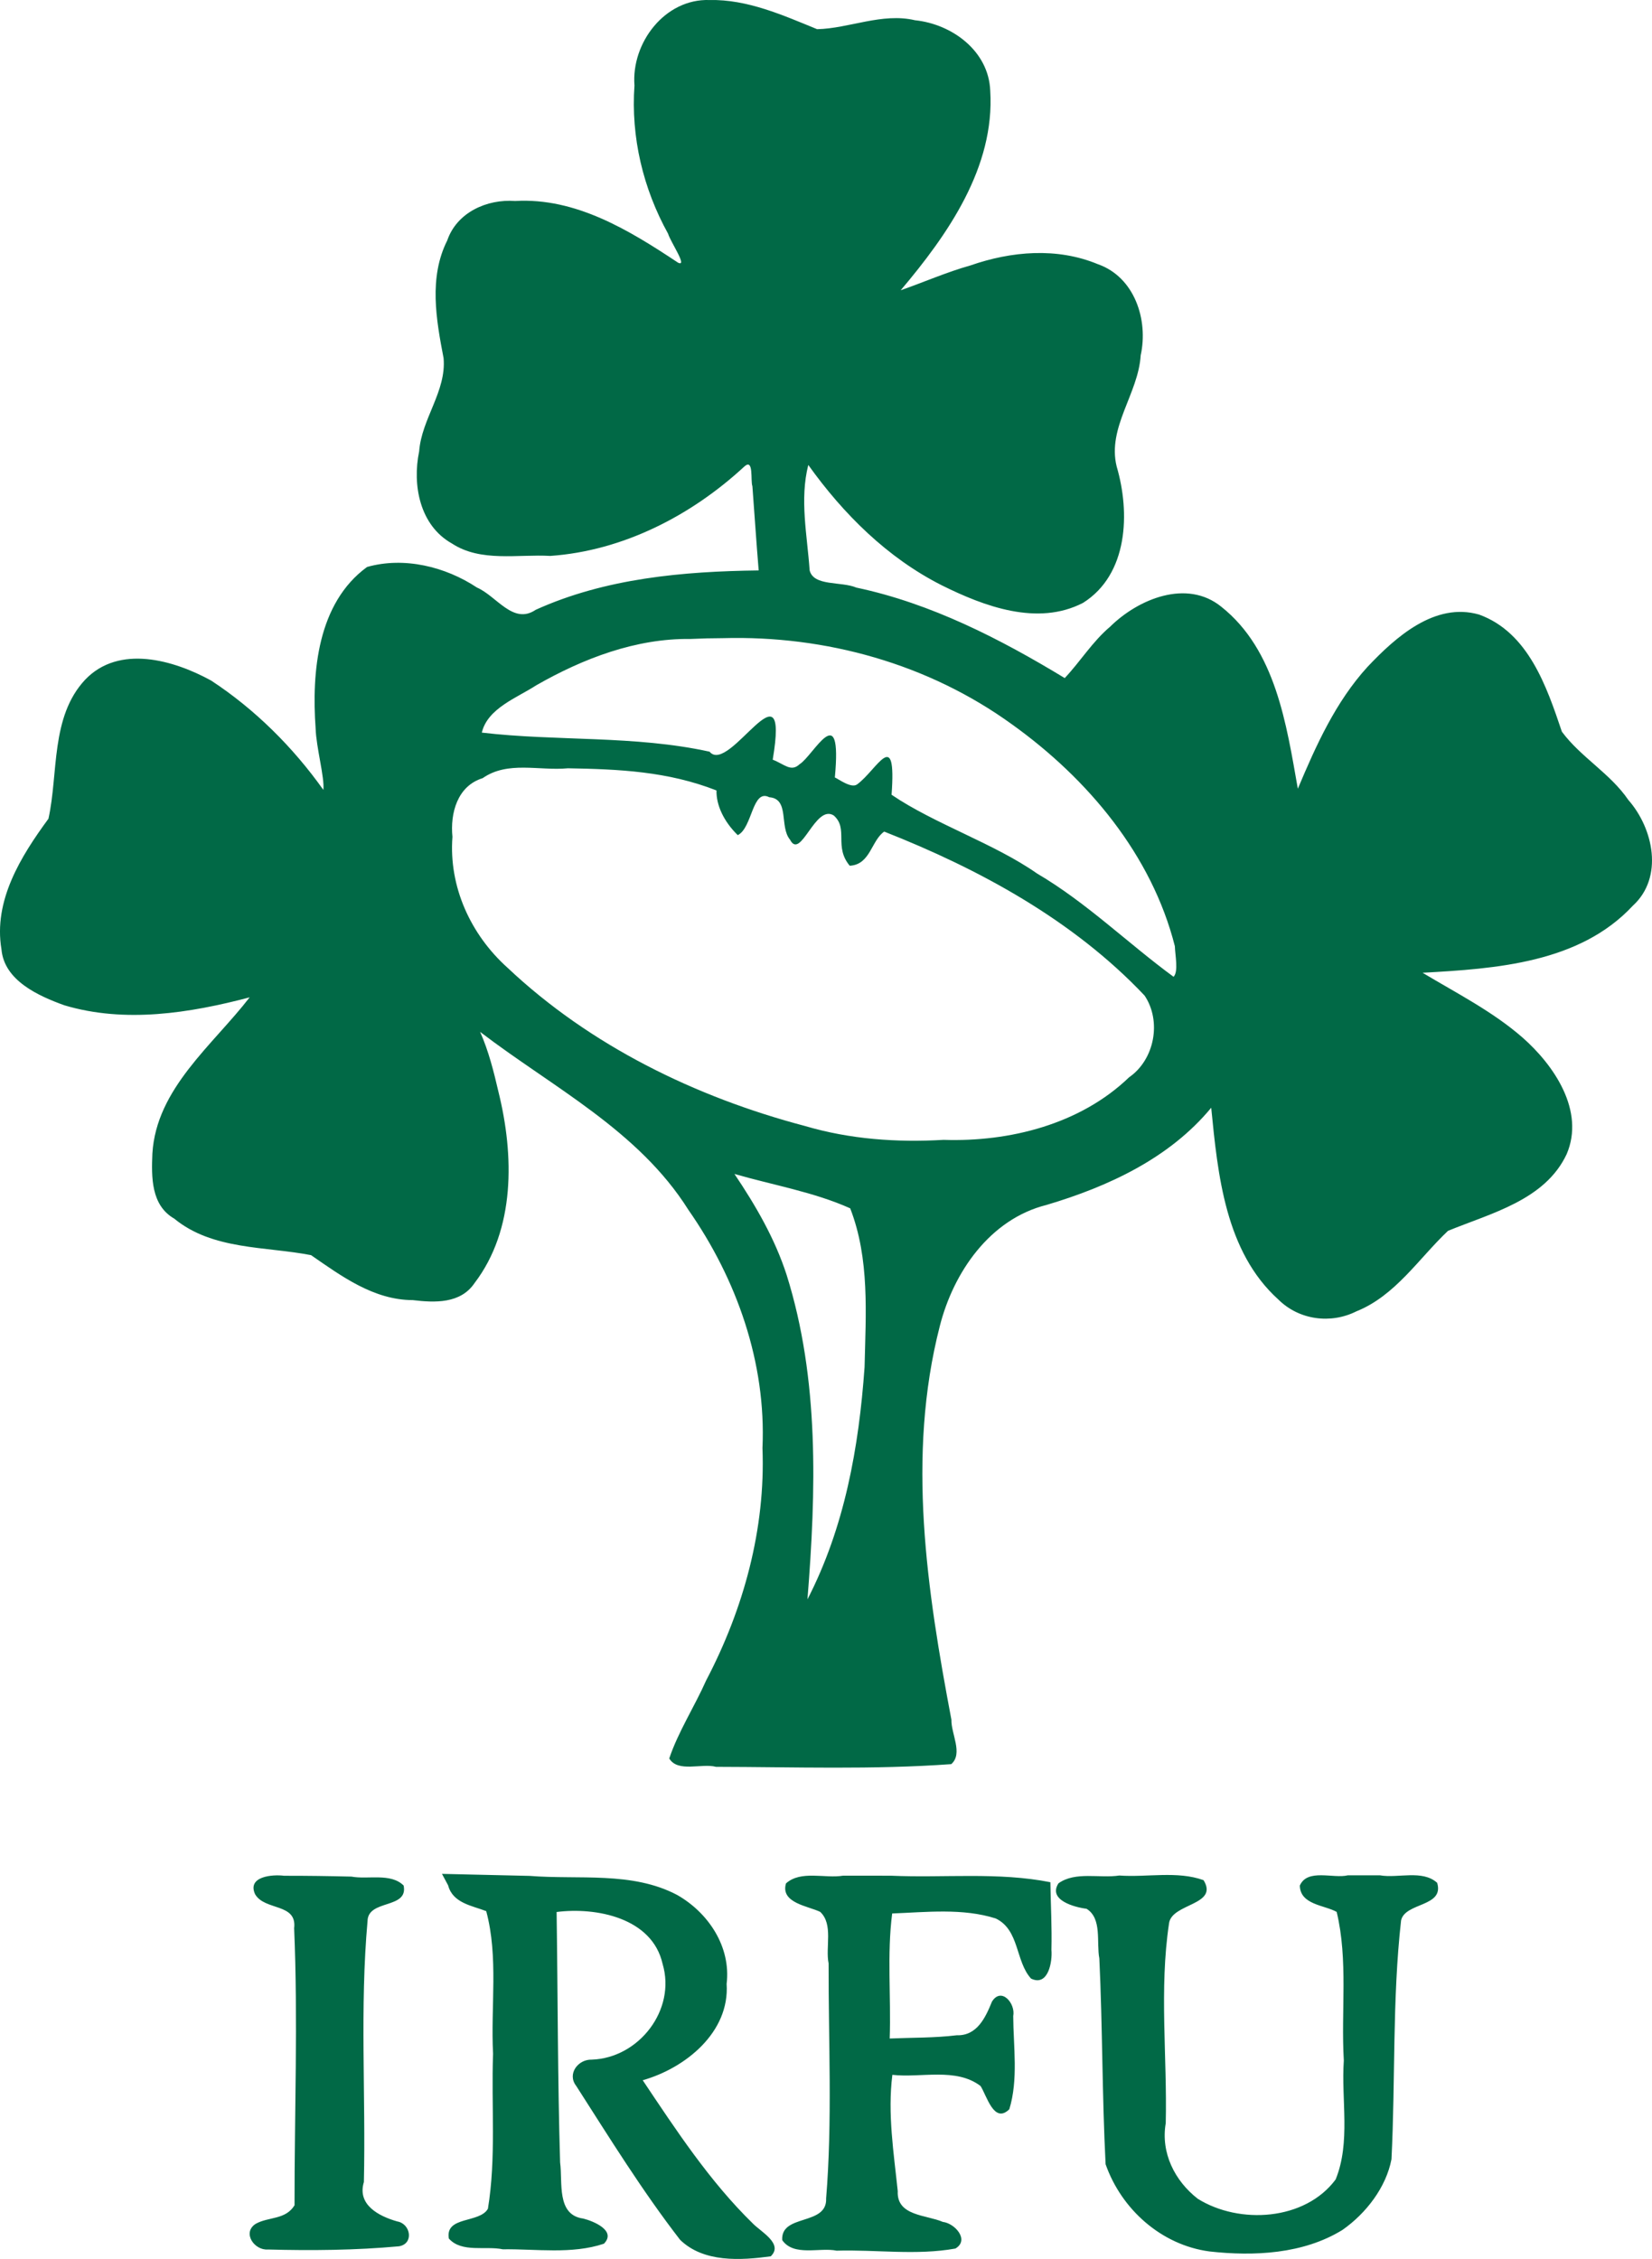 <?xml version="1.0" encoding="UTF-8" standalone="no"?>
<!-- Created with Inkscape (http://www.inkscape.org/) -->
<svg xmlns:dc="http://purl.org/dc/elements/1.1/" xmlns:cc="http://creativecommons.org/ns#" xmlns:rdf="http://www.w3.org/1999/02/22-rdf-syntax-ns#" xmlns:svg="http://www.w3.org/2000/svg" xmlns="http://www.w3.org/2000/svg" xmlns:sodipodi="http://sodipodi.sourceforge.net/DTD/sodipodi-0.dtd" xmlns:inkscape="http://www.inkscape.org/namespaces/inkscape" width="115.308mm" height="157.647mm" viewBox="0 0 115.308 157.647" version="1.1" id="svg5165" inkscape:version="0.92.5 (2060ec1f9f, 2020-04-08)" sodipodi:docname="IRFU Logo.svg">
  <defs id="defs5159"/>
  
  
  <g inkscape:label="Layer 1" inkscape:groupmode="layer" id="layer1" transform="translate(-50.447,-57.159)">
    <path id="path5137" style="fill:#016946;fill-opacity:1;stroke:none;stroke-width:0.252;stroke-opacity:1" d="m 144.521,188.033 c -1.008,0.247 -2.817,-0.496 -3.347,0.715 0.025,1.345 1.728,1.359 2.572,1.838 0.809,3.366 0.295,6.92 0.498,10.371 -0.189,2.743 0.488,5.699 -0.57,8.3 -2.136,2.88 -6.722,3.158 -9.626,1.347 -1.613,-1.257 -2.589,-3.211 -2.233,-5.273 0.107,-4.642 -0.461,-9.348 0.229,-13.939 0.172,-1.42 3.498,-1.256 2.41,-3.022 -1.845,-0.664 -3.945,-0.184 -5.881,-0.324 -1.371,0.21 -3.063,-0.303 -4.246,0.545 -0.753,1.174 1.131,1.673 1.96,1.776 1.1,0.677 0.678,2.353 0.893,3.464 0.226,4.769 0.192,9.6 0.437,14.364 1.109,3.156 3.9,5.64 7.249,6.086 3.112,0.348 6.554,0.182 9.285,-1.503 1.655,-1.158 3.047,-2.979 3.42,-4.931 0.28,-5.553 0.05,-11.142 0.67,-16.665 0.277,-1.273 3.034,-0.927 2.518,-2.628 -1.041,-0.932 -2.733,-0.299 -3.995,-0.522 -0.748,-0.003 -1.495,-5.3e-4 -2.243,-1e-5 z m -35.22,0.023 c -1.271,0.215 -2.954,-0.394 -3.993,0.541 -0.405,1.367 1.553,1.579 2.388,1.986 0.93,0.869 0.353,2.466 0.587,3.596 -0.012,5.457 0.269,11.006 -0.173,16.397 0.087,1.941 -3.176,1.055 -3.065,2.914 0.808,1.165 2.609,0.491 3.797,0.737 2.751,-0.082 5.579,0.343 8.292,-0.149 1.011,-0.598 -0.047,-1.766 -0.88,-1.859 -1.152,-0.499 -3.232,-0.404 -3.145,-2.147 -0.277,-2.66 -0.718,-5.403 -0.376,-8.116 2,0.228 4.433,-0.527 6.154,0.778 0.435,0.668 0.935,2.675 2.009,1.625 0.636,-2.076 0.285,-4.356 0.273,-6.503 0.177,-0.87 -0.825,-2.064 -1.485,-1.009 -0.448,1.109 -1.041,2.395 -2.458,2.348 -1.565,0.19 -3.094,0.158 -4.678,0.226 0.1,-2.893 -0.196,-5.881 0.172,-8.726 2.384,-0.091 4.929,-0.384 7.229,0.349 1.669,0.801 1.366,2.995 2.465,4.196 1.201,0.579 1.498,-1.188 1.422,-2.007 0.04,-1.573 -0.05,-3.146 -0.073,-4.719 -3.646,-0.724 -7.42,-0.29 -11.117,-0.454 -1.115,-0.006 -2.23,-0.004 -3.345,-0.002 z m -27.576,0.675 c 0.327,1.25 1.684,1.419 2.66,1.801 0.863,3.206 0.306,6.643 0.477,9.953 -0.131,3.599 0.225,7.279 -0.359,10.816 -0.58,1.03 -2.993,0.491 -2.728,2.078 0.892,1.013 2.575,0.499 3.765,0.752 2.332,-0.032 4.82,0.361 7.061,-0.39 0.893,-0.914 -0.736,-1.577 -1.442,-1.754 -1.896,-0.249 -1.427,-2.554 -1.617,-3.918 -0.173,-5.805 -0.159,-11.654 -0.244,-17.477 2.761,-0.351 6.673,0.401 7.397,3.62 0.957,3.205 -1.652,6.571 -4.943,6.683 -0.961,-0.03 -1.739,1.003 -1.085,1.835 2.327,3.633 4.612,7.329 7.252,10.742 1.649,1.599 4.225,1.431 6.323,1.15 0.912,-0.863 -0.686,-1.714 -1.238,-2.282 -3.022,-2.946 -5.358,-6.516 -7.696,-10.007 2.973,-0.843 6.08,-3.341 5.857,-6.725 0.313,-2.584 -1.267,-4.963 -3.456,-6.207 -3.14,-1.658 -6.876,-1.053 -10.289,-1.329 -2.041,-0.047 -4.082,-0.094 -6.123,-0.141 0.143,0.267 0.286,0.533 0.428,0.8 z m -11.441,-0.667 c -0.808,-0.105 -2.599,0.034 -2.033,1.284 0.672,1.173 2.942,0.603 2.727,2.377 0.272,6.39 0.022,12.901 0.027,19.337 -0.641,1.035 -1.828,0.783 -2.723,1.299 -0.948,0.627 -0.074,1.859 0.865,1.785 3.044,0.081 6.111,0.054 9.136,-0.223 1.07,-0.162 0.841,-1.575 -0.111,-1.737 -1.274,-0.362 -2.812,-1.154 -2.326,-2.749 0.136,-6.065 -0.285,-12.182 0.255,-18.209 0.025,-1.542 2.862,-0.819 2.52,-2.483 -0.907,-0.898 -2.488,-0.406 -3.643,-0.623 -1.564,-0.038 -3.128,-0.061 -4.692,-0.058 z M 99.972,57.161 c -3.123,-0.106 -5.47,2.997 -5.24,5.966 -0.256,3.604 0.602,7.192 2.348,10.345 0.17,0.575 1.396,2.357 0.693,2.017 -3.386,-2.248 -7.134,-4.552 -11.369,-4.303 -1.966,-0.146 -4.07,0.794 -4.741,2.757 -1.295,2.577 -0.773,5.515 -0.254,8.211 0.205,2.31 -1.535,4.226 -1.705,6.502 -0.488,2.349 0.037,5.173 2.291,6.435 2.011,1.317 4.595,0.735 6.864,0.864 5.076,-0.354 9.854,-2.821 13.55,-6.247 0.664,-0.581 0.411,1.001 0.555,1.383 0.146,1.937 0.275,3.922 0.438,5.877 -5.279,0.066 -10.699,0.544 -15.566,2.749 -1.569,1.067 -2.715,-0.953 -4.098,-1.555 -2.211,-1.464 -5.093,-2.165 -7.67,-1.435 -3.458,2.523 -3.874,7.325 -3.591,11.267 0.041,1.337 0.638,3.44 0.54,4.289 -2.111,-2.975 -4.779,-5.627 -7.832,-7.629 -2.614,-1.435 -6.427,-2.537 -8.791,-0.064 -2.436,2.598 -1.862,6.544 -2.566,9.707 -1.924,2.622 -3.854,5.713 -3.278,9.122 0.194,2.175 2.577,3.241 4.382,3.895 4.235,1.267 8.753,0.551 12.94,-0.553 -2.572,3.336 -6.519,6.363 -6.789,10.901 -0.067,1.634 -0.104,3.603 1.522,4.54 2.682,2.206 6.372,1.93 9.554,2.551 2.13,1.472 4.376,3.132 7.102,3.138 1.524,0.184 3.328,0.26 4.304,-1.184 2.867,-3.755 2.763,-8.936 1.68,-13.325 -0.333,-1.429 -0.688,-2.866 -1.287,-4.211 5.057,3.871 11.051,6.868 14.54,12.424 3.371,4.827 5.437,10.671 5.168,16.622 0.218,5.638 -1.315,11.226 -3.929,16.211 -0.81,1.826 -1.957,3.595 -2.578,5.451 0.605,1.002 2.267,0.314 3.262,0.582 5.47,0.01 10.968,0.207 16.423,-0.188 0.84,-0.737 -0.016,-2.121 0.01,-3.098 -1.706,-9.017 -3.138,-18.4 -0.814,-27.456 0.947,-3.75 3.486,-7.48 7.461,-8.473 4.298,-1.279 8.572,-3.253 11.487,-6.781 0.461,4.679 0.98,10.042 4.69,13.388 1.439,1.425 3.649,1.723 5.445,0.82 2.72,-1.09 4.354,-3.691 6.393,-5.617 2.996,-1.232 6.77,-2.135 8.28,-5.348 1.298,-3.028 -0.884,-6.221 -3.099,-8.16 -2.095,-1.821 -4.589,-3.081 -6.955,-4.502 5.115,-0.285 10.949,-0.676 14.675,-4.679 2.164,-1.974 1.44,-5.387 -0.311,-7.378 -1.267,-1.859 -3.328,-2.989 -4.642,-4.769 -1.064,-3.154 -2.339,-6.923 -5.778,-8.172 -3.082,-0.887 -5.822,1.57 -7.781,3.642 -2.233,2.444 -3.603,5.498 -4.871,8.512 -0.794,-4.483 -1.539,-9.68 -5.34,-12.699 -2.413,-1.958 -5.807,-0.538 -7.763,1.392 -1.23,1.037 -2.074,2.425 -3.167,3.585 -4.474,-2.715 -9.324,-5.213 -14.544,-6.314 -1.049,-0.45 -2.985,-0.072 -3.261,-1.204 -0.168,-2.428 -0.708,-4.951 -0.094,-7.355 2.447,3.423 5.514,6.474 9.303,8.392 2.966,1.477 6.696,2.877 9.875,1.232 3.153,-1.988 3.296,-6.293 2.344,-9.524 -0.666,-2.72 1.518,-5.08 1.678,-7.747 0.549,-2.476 -0.427,-5.467 -2.988,-6.364 -2.851,-1.183 -6.03,-0.91 -8.893,0.086 -1.662,0.468 -3.243,1.165 -4.87,1.735 3.283,-3.882 6.581,-8.591 6.25,-13.921 -0.101,-2.773 -2.664,-4.658 -5.252,-4.924 -2.301,-0.543 -4.607,0.578 -6.83,0.624 -2.397,-0.979 -4.866,-2.089 -7.511,-2.035 z m 0.947,44.533 c 7.16,-0.195 14.323,1.784 20.176,6.025 5.273,3.779 9.741,9.097 11.356,15.473 0.017,0.626 0.264,1.772 -0.09,2.135 -3.206,-2.352 -6.076,-5.181 -9.531,-7.21 -2.969,-2.084 -7.185,-3.472 -10.152,-5.495 0.352,-4.823 -1.007,-1.741 -2.407,-0.721 -0.409,0.298 -1.291,-0.375 -1.552,-0.486 0.527,-5.634 -1.483,-1.529 -2.462,-0.923 -0.598,0.563 -1.036,0.011 -1.875,-0.317 1.219,-7.259 -3.031,1.12 -4.407,-0.558 -5.23,-1.151 -10.653,-0.715 -15.898,-1.332 0.404,-1.703 2.473,-2.435 3.794,-3.298 3.288,-1.881 6.977,-3.288 10.772,-3.237 0.758,-0.035 1.517,-0.055 2.276,-0.056 z m -10.85,9.082 c 3.592,0.061 6.988,0.214 10.389,1.547 -0.026,0.992 0.484,2.142 1.483,3.118 1.028,-0.497 1.004,-3.261 2.199,-2.645 1.438,0.108 0.691,2.067 1.452,2.964 0.753,1.472 1.754,-2.516 3.054,-1.688 1.038,0.926 -0.008,2.168 1.112,3.505 1.445,-0.078 1.496,-1.751 2.406,-2.383 6.634,2.611 13.202,6.182 18.174,11.444 1.199,1.786 0.704,4.468 -1.084,5.705 -3.403,3.275 -8.334,4.516 -12.946,4.364 -3.268,0.19 -6.531,-0.04 -9.682,-0.97 -7.619,-2.009 -14.988,-5.602 -20.75,-11.039 -2.583,-2.315 -4.114,-5.673 -3.848,-9.138 -0.165,-1.636 0.333,-3.548 2.108,-4.095 1.748,-1.223 3.936,-0.502 5.934,-0.687 z m 11.641,28.309 c 2.679,0.777 5.546,1.261 8.08,2.4 1.369,3.526 1.087,7.363 1.003,11.077 -0.397,5.608 -1.392,11.177 -3.986,16.212 0.6,-7.535 0.839,-15.348 -1.454,-22.642 -0.82,-2.538 -2.166,-4.852 -3.644,-7.048 z" inkscape:connector-curvature="0" sodipodi:nodetypes="ccccccccccccccccccccccccccccccccccccccccccccccccccccccccccccccccccccccccccccccccccccccccccccccccccccccccccccccccccccccccccccccccccccccccccccccccccccccccccccccscccccccccccccccccccccccccccccc"/>
  </g>
</svg>
